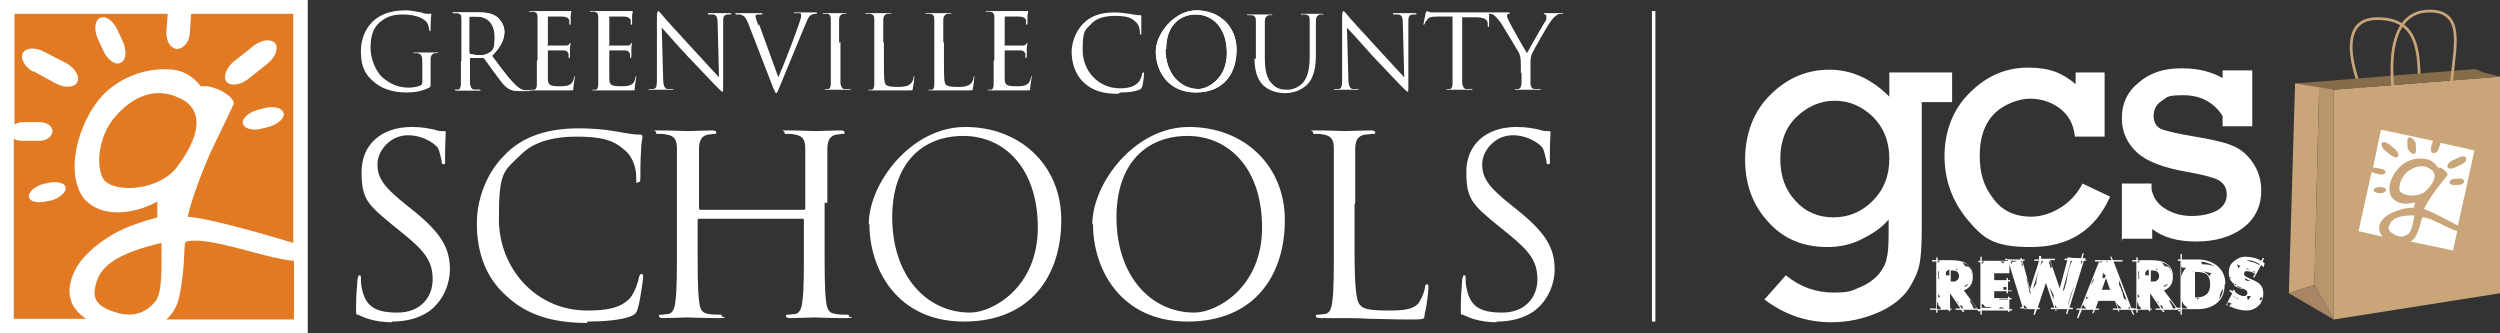 <?xml version="1.0" encoding="UTF-8"?><svg id="a" xmlns="http://www.w3.org/2000/svg" viewBox="0 0 362.3 48.3"><rect x="0" y="0" width="362.3" height="48.3" fill="#333333" stroke="none"/><path d="M282.9,10.5v4.3h-4.4v18.3c0,2.5-.1,4.3-.4,5.5-.3,1.2-.9,2.4-1.8,3.7-1,1.2-2.4,2.3-4.4,3.1-1.9.8-4.1,1.3-6.5,1.3-3.6,0-6.8-1.1-9.7-3.3l3.1-3.5c2.1,1.7,4.4,2.5,6.9,2.5s2.7-.3,3.9-.8c1.2-.5,2.1-1.2,2.7-1.9.6-.8,1-1.5,1.1-2.2.2-.7.3-1.8.3-3.5v-2.2c-.8,1-2,1.9-3.6,2.7-1.6.9-3.4,1.3-5.3,1.3-3.5,0-6.4-1.2-8.6-3.7-2.2-2.4-3.3-5.4-3.3-9s1.2-7,3.7-9.4c2.4-2.4,5.3-3.6,8.5-3.6s6.1,1.3,8.7,3.9v-3.5h9.2ZM258,23c0,2.5.7,4.5,2.2,6.1,1.4,1.6,3.3,2.4,5.5,2.4s4.1-.8,5.7-2.4c1.6-1.6,2.4-3.6,2.4-6.1s-.8-4.5-2.4-6.1c-1.6-1.5-3.4-2.3-5.5-2.3s-3.9.8-5.5,2.3c-1.6,1.5-2.4,3.6-2.4,6.1Z" fill="#fff"/><path d="M305,10.5v9.3h-4.3c-.2-1.8-.9-3.1-2.2-4.1-1.2-.9-2.7-1.4-4.3-1.4s-3.9.8-5.3,2.3c-1.4,1.5-2,3.5-2,6s.6,4.4,1.9,6.1c1.3,1.8,3.1,2.7,5.6,2.7s5.8-1.6,7.4-4.8l4,1.9c-2.2,4.9-6,7.3-11.5,7.3s-6.9-1.3-9.2-4c-2.2-2.7-3.3-5.7-3.3-9.2s1.2-6.8,3.7-9.2c2.4-2.4,5.2-3.6,8.4-3.6s5,.8,6.9,2.4v-1.7h4.3Z" fill="#fff"/><path d="M307.5,35v-8.4h4.3v.8c.2,1.1.8,2.1,1.9,2.8,1.1.7,2.4,1.1,3.9,1.1s2.8-.3,3.7-.8c.9-.5,1.4-1.3,1.4-2.3s-.4-1.6-1.2-2.1c-.8-.4-2.3-.8-4.6-1.2-3.4-.6-5.8-1.5-7.2-2.8-1.4-1.3-2.2-2.9-2.2-5s.8-3.8,2.4-5.1c1.6-1.4,3.6-2.1,6.2-2.1s4.3.5,6,1.4v-1.1h4.3v8.1h-4.3v-1.5c-1.3-2-3.2-3-5.7-3s-2.3.3-3.1.8c-.8.5-1.2,1.3-1.2,2.2s.4,1.6,1.1,1.9c.8.3,2.4.7,4.9,1.1,2.4.4,4.2.8,5.4,1.3,1.2.5,2.2,1.3,3,2.5s1.2,2.5,1.2,4c0,2.3-.9,4.1-2.6,5.4-1.7,1.3-4,2-6.8,2s-4.8-.6-6.4-1.8v1.4h-4.3Z" fill="#fff"/><path d="M287,44.9h-.1.1c0,.1-.2.3-.2.3l-.2-.3h-2.1l.2.3h-.2c0,.1-.3-.3-.3-.3h-.8v-.2h.7l-1.5-2.2v2.2h.2v.2h-.2v.2h-.2v-.2h-1.6v.4h-.2v-.4h-.9v-.2h.9v-6.8h-.6v-.2h.6v-.4h.2v.4c.2,0,.4,0,.8,0,.4,0,.7,0,.9,0,1,0,1.8.1,2.3.4.7.4,1.1,1,1.1,2s-.4,1.6-1.3,2l2.1,2.8h.3v.2ZM281.2,37.8h-.4v.4h0c0-.2.2-.3.4-.4ZM281,40.3c0,0,0-.2,0-.5,0-.2,0-.4,0-.5,0,0,0,0-.1,0v1.1c0,0,.1,0,.2,0ZM281.1,42.9l-.2-.3v.7c0-.1,0-.2.2-.3h0s.1,0,.1,0ZM281.3,44.7c0,0-.2-.2-.4-.5h0s0-.1,0-.1h0c0-.1,0-.2-.1-.2v-.2c-.1,0-.1,1.1-.1,1.1h.5ZM282.5,40v-.9s0,0-.2,0c0,.1-.2.2-.3.3,0,.2,0,.3,0,.5,0,0,0,0,.1,0,.1,0,.2,0,.3,0ZM282.7,41.3s0,0,0-.1c0,0,0,0,0-.1s0,0,0,0h0c0,.2-.1.5-.1.7s0,.3,0,.4h0c0,0,0,0,0,0,0,0,0-.1,0-.2,0-.1,0-.2,0-.3h0c0,0,0-.1,0-.2,0,0,0,0,0-.1ZM283.9,40c0-.5-.3-.8-.9-.8h-.3v1.6h.3c.3,0,.5,0,.6-.2.2-.1.3-.3.3-.6ZM283.7,39.1s0,0-.2-.2c0,0,0,.1,0,.2,0,0,.2,0,.2.1h0ZM284.5,44.7c0-.1-.1-.2-.2-.4-.3,0-.4-.2-.5-.5h0,0c0,0-.1-.2-.2-.2l.7,1.1h.2ZM283.9,43.8h0s0,0,0,0h0ZM285.8,39.9c0-1.1-.5-1.7-1.6-1.9h0c.2,0,.3.1.4.3h0c0,0,.2.2.2.3,0,0,.2,0,.3,0,.2,0,.4.2.6.6,0,.3.2.6.2,1v-.2ZM285.6,40.9c0,.1-.2.2-.4.3-.2,0-.3.2-.5.2v.2c.4-.2.7-.5.9-.8ZM286.5,44.7l-.9-1.2h-.1c0,.3.2.5.3.7.1.2.2.4.2.5h.6Z" fill="#fff"/><path d="M291.6,42.2h-.6v.3h-.2v-.3h-1.8v1h2v-.2h.2v.2h.3v.2h-.3v1.4h.4v.2h-.4v.2h-.2v-.2h-3.8v.6h-.2v-.6h-.4v-.2h.4v-6.8h-.3v-.2h.3v-.6h.2v.6h3.8v-.2h.2v.2h.3v.2h-.3v1.6h-.1s-2.1,0-2.1,0v1h1.8v-.3h.2v.3h.3v.2h-.3v1.3h.6v.2ZM287.6,37.9h-.4v.5c0-.2.2-.4.4-.5ZM288.6,44.7c0,0,0-.1-.1-.2h0s0,0,0,0h0c-.2,0-.4,0-.5,0s-.4,0-.5-.3c0,0-.2-.1-.3-.2v.6h1.4ZM290.6,44.7c0,0-.2,0-.3-.1-.2,0-.3-.1-.3-.1,0,0-.2.1-.4.2h1ZM291,43.5v-.2h-1.4c0,0,.1,0,.2.1,0,0,.2,0,.3,0,.1,0,.2,0,.3,0h.2c0,0,.2,0,.3,0,0,0,.2,0,.2,0ZM290.7,37.9h-.8c0,0,.2.1.4.3,0-.2.2-.3.4-.3ZM290.8,41.9v-.3h-.1c-.1,0-.2,0-.3,0h-.1c0,.1.1.2,0,.4h.4Z" fill="#fff"/><path d="M302.4,37.8h-.4l-2.1,6.8h.5v.2h-.6l-.2.7h-.2c0,0,.2-.7.2-.7h-1.6v.3c0,0-.1,0-.1,0v-.3h-.7v-.2h.5l-1.2-3.6-1.2,3.6h.3v.2h-.4l-.3.8h-.2c0,0,.2-.8.2-.8h-1.6v.4c.1,0,0,0,0,0v-.5h-.5v-.2h.3l-2.1-6.8h-.4v-.2h.3v-.4c-.1,0,0,0,0,0v.5h1.9v-.2s.2,0,.2,0v.2h.4v.2h-.3l1.1,4.1,1.3-4.1h-.7v-.2h.7v-.5c.1,0,.3,0,.3,0v.4c-.1,0,2,0,2,0v.2h-.7l1.4,4.1,1.1-4.1h-.4v-.2h.4v-.2c0,0,.3,0,.3,0h0c0,.1,1.7.1,1.7.1l.2-.7h.2c0,0-.2.7-.2.7h.4v.2ZM292.2,37.8h-.9l.2.5c0-.3.2-.4.5-.4s0,0,.1,0c0,0,0,0,.1,0ZM293.2,38.6l-.2-.8h-.2c.2.1.2.3.2.4s0,.2,0,.3c.1,0,.2,0,.3,0ZM293.9,44.7c-.1,0-.3-.2-.6-.5v.5h.6ZM294.3,42.5l-.6-2.2v.3c.2.5.3,1.1.5,2.1v-.2ZM295.4,39.3l-.8,2.6.5-.8c0-.5.1-1.1.3-1.7ZM296.2,37.8h-.3l-.4,1.1c.1-.4.3-.7.5-.9,0-.1.1-.2.2-.3ZM296.3,41.2v.2c-.1,0-.1.1-.1.1v-.4ZM297.6,43.7c0-.2,0-.5,0-.9,0-.2-.3-.6-.6-1.2l.7,2.1ZM297.4,38.7l-.3-.8h-.2c0,0,.1.2.1.3,0,0,0,.1.1.3,0,.1,0,.2,0,.3h0s0,0,0,0ZM298.2,44.6c-.1,0-.3-.2-.4-.4v.4h.4ZM300.3,37.8h-.2l-1.1,4.1v.3c.2-.2.2-.5.3-.8.1-.3.2-.6.2-.8.2-1.4.5-2.3.8-2.8ZM300.6,41.4c-.1.3-.3.7-.5,1.3-.2.6-.3,1-.4,1.3v.2s.9-2.8.9-2.8ZM301.8,37.8h-.2s0,.2,0,.6l.2-.6Z" fill="#fff"/><path d="M309.3,44.9h-.3l.3.7h-.2c0,0-.3-.7-.3-.7h-1.7v.4c.1,0,0,0,0,0l-.2-.4h-.7v-.2h.7l-.4-1.1h-2.4l-.4,1.1h.5v.2h-.6l-.2.5h-.2c0,0,.2-.5.2-.5h-1.7l-.5,1.2h-.2c0,0,.4-1.2.4-1.2h-.5v-.2h.6l2.7-6.8h-.6v-.2h2.4l-.2-.5h.2c0,0,.2.5.2.5h1.4v.2h-1.3l2.6,6.8h.4v.2ZM302.4,44.7c-.3-.2-.5-.4-.5-.6l-.3.6h.8ZM302.5,43.1c0,0-.1,0-.1-.2l-.2.6c0-.1.2-.2.3-.3,0,0,0,0,0,.1,0,0,.1-.2.2-.3ZM303.4,40.7s0,0,0-.2c0,0,0-.1,0-.2l-.4,1c.3-.4.4-.6.4-.7ZM306.3,43.4h-.1c0,0,0,0,0,0,0,0-.1,0-.3,0h0s-.2,0-.2,0h0c-.8,0-1.2,0-1.3,0h-.3c0,0-.1,0-.2,0h0c0,0,2.1,0,2.1,0ZM305.5,37.9h-1.2v.2c0,0,0,0,0,0,.2-.1.4-.2.6-.2s.3,0,.5.1c0,0,.1-.1.2-.2ZM305.8,42l-.6-1.7-.6,1.7h1.2ZM305.1,39.9c-.1-.1-.2-.2-.2-.4-.2.3-.2.6-.2.7s0,0,0,.1c0,0,.2,0,.3,0l.2-.5ZM307.4,44.7h0c0,0,0-.1-.1-.2-.3-.2-.5-.5-.6-.7l.3.9h.5ZM308.3,43.8l-1.2-3.2c0,.2,0,.5,0,.7h0s0,0,0,0h0s0,0,0,0h0c0,0,.2.3.3.6h0s0,0,0,.1h0c0,0,.1.2.2.4,0,0,0,.3.1.5,0,.2.1.4.3.5h0c.1,0,.2.1.3.3h0ZM308.7,44.7v-.3c-.1.1-.2.2-.3.3h.3Z" fill="#fff"/><path d="M316,44.9h-.1.1c0,.1-.2.3-.2.3l-.2-.3h-2.1l.2.3h-.2c0,.1-.3-.3-.3-.3h-.8v-.2h.7l-1.5-2.2v2.2h.2v.2h-.2v.2h-.2v-.2h-1.6v.4h-.2v-.4h-.9v-.2h.9v-6.8h-.6v-.2h.6v-.4h.2v.4c.2,0,.4,0,.8,0,.4,0,.7,0,.9,0,1,0,1.8.1,2.3.4.7.4,1.1,1,1.1,2s-.4,1.6-1.3,2l2.1,2.8h.3v.2ZM310.2,37.8h-.4v.4h0c0-.2.2-.3.4-.4ZM310,40.3c0,0,0-.2,0-.5,0-.2,0-.4,0-.5,0,0,0,0-.1,0v1.1c0,0,.1,0,.2,0ZM310,42.9l-.2-.3v.7c0-.1,0-.2.2-.3h0s.1,0,.1,0ZM310.3,44.7c0,0-.2-.2-.4-.5h0s0-.1,0-.1h0c0-.1,0-.2-.1-.2v-.2c-.1,0-.1,1.1-.1,1.1h.5ZM311.4,40v-.9s0,0-.2,0c0,.1-.2.2-.3.3,0,.2,0,.3,0,.5,0,0,0,0,.1,0,.1,0,.2,0,.3,0ZM311.6,41.3s0,0,0-.1c0,0,0,0,0-.1s0,0,0,0h0c0,.2-.1.5-.1.7s0,.3,0,.4h0c0,0,0,0,0,0,0,0,0-.1,0-.2,0-.1,0-.2,0-.3h0c0,0,0-.1,0-.2,0,0,0,0,0-.1ZM312.9,40c0-.5-.3-.8-.9-.8h-.3v1.6h.3c.3,0,.5,0,.6-.2.2-.1.3-.3.3-.6ZM312.7,39.1s0,0-.2-.2c0,0,0,.1,0,.2,0,0,.2,0,.2.1h0ZM313.5,44.7c0-.1-.1-.2-.2-.4-.3,0-.4-.2-.5-.5h0,0c0,0-.1-.2-.2-.2l.7,1.1h.2ZM312.9,43.8h0s0,0,0,0h0ZM314.7,39.9c0-1.1-.5-1.7-1.6-1.9h0c.2,0,.3.1.4.3h0c0,0,.2.2.2.3,0,0,.2,0,.3,0,.2,0,.4.2.6.6,0,.3.2.6.2,1v-.2ZM314.5,40.9c0,.1-.2.2-.4.3-.2,0-.3.2-.5.2v.2c.4-.2.7-.5.9-.8ZM315.4,44.7l-.9-1.2h-.1c0,.3.2.5.3.7.1.2.2.4.2.5h.6Z" fill="#fff"/><path d="M322.4,41.2c0,1.2-.4,2.1-1.1,2.7-.7.6-1.7.9-2.8.9h-2.3v.8h-.2v-.8h-.8v-.2h.8v-6.8h-.4v-.2h.4v-.8h.2v.8h2.2c1.2,0,2.1.3,2.9.9.8.7,1.2,1.5,1.2,2.7ZM316.8,38.8c0,0-.1,0-.2,0-.1,0-.2,0-.3,0,0,0-.1-.1-.2-.2v1.5c.1-.4.3-.8.7-1.3ZM317,44.7c0,0-.1-.1-.1-.2-.3-.2-.5-.4-.7-.9v1.1h.8ZM317.9,39.5v-.2h-.2s0,0,0,0c0,0,.1,0,.2.1ZM320.3,41.2c0-.7-.2-1.2-.6-1.5-.3-.2-.9-.3-1.6-.3v3.7h.2c1.3,0,2-.6,2-1.9ZM319.1,43.2c-.2,0-.4,0-.7,0v.2h0c.1,0,.3-.2.6-.3ZM320.9,38.6c-.5-.4-1.2-.6-1.9-.7,0,.1.1.2.1.4.8,0,1.4.1,1.8.3ZM320.6,39.6c-.3,0-.8-.2-1.5-.3.5.1.9.4,1.1.8,0-.3.2-.5.4-.5ZM322.2,41.8c0,0-.1.2-.2.3-.1.1-.2.4-.3.7,0,.3-.1.6-.2.7.4-.5.6-1,.7-1.7Z" fill="#fff"/><path d="M328.1,38.5v.2c-.1,0-.4-.3-.4-.3l-1,1.8h-.2c0-.1.3-.5.3-.5-.4-.3-.8-.4-1.2-.4s-.2,0-.3.1c0,0-.1.2-.1.3,0,.2.2.4.7.6.7.3,1.1.5,1.4.7.5.4.7.9.7,1.5s-.2,1.4-.7,1.8c-.5.5-1.1.7-1.8.7s-1.9-.3-2.7-.8h0c0,.1-.2,0-.2,0l.9-1.7-.4-.3v-.2c.1,0,.5.2.5.2v-.2c0,0,.3.1.3.1v.2c.5.4.9.6,1.2.6s.3,0,.4-.1c.1,0,.2-.2.2-.4s-.2-.4-.7-.6c-.6-.3-1.1-.5-1.3-.7-.5-.4-.7-.9-.7-1.6s.2-1.2.7-1.6c.5-.4,1-.7,1.7-.7s1.7.2,2.3.6l.2-.4h.2c0,.1-.2.5-.2.5l.3.3ZM323.4,44l-.5-.2-.2.3c.1,0,.3.2.4.3,0-.1,0-.2.2-.3ZM323.5,40.2h-.1s-.1,0-.3,0c0,.2,0,.2,0,.2h0c0,0,.3-.2.3-.2ZM324.3,43.2c-.2,0-.5-.2-.8-.4h0c.2.2.4.3.8.5h.1ZM325,41.8c-.5,0-.9-.3-1-.7,0,0-.1.1-.3.2.2.2.6.4,1.2.6h0ZM324.7,38.5c-.2,0-.3-.1-.5-.2l.2.6c0-.1.2-.3.3-.4ZM326.2,40.7c-.2,0-.5-.2-.9-.4,0,.2.2.3.3.4h.6ZM325.5,44h0c0-.1,0,0,0,0h-.1c0,0,.2,0,.2,0ZM327.5,38.3c-.6-.4-1.2-.6-2-.6.1,0,.4.2,1,.3.4.1.7.3.9.4h0ZM326.9,39.4c-.1,0-.2,0-.3-.1-.3,0-.5-.2-.9-.4,0,0-.1,0-.2.1.4,0,.9.2,1.2.5h0ZM326.3,42.9c-.2,0-.4,0-.6,0,0,0,0,.1-.1.2.1.1.2.2.1.4.2-.1.3-.2.3-.3,0,0,.1-.2.2-.3ZM327.7,43.1h0c-.1,0-.2.2-.3.3h0c0,0,.2,0,.3.2,0-.2.1-.3.2-.5Z" fill="#fff"/><polygon points="332.6 12.1 331.7 42.5 335.4 41.3 336.1 12.1 332.6 12.1" fill="#c9a579"/><path d="M342.4,13.6s-5-11.1,2.3-10.9c5.9.1,5.9,5,5.9,10.4" fill="none" stroke="#c9a579" stroke-miterlimit="10" stroke-width=".4"/><polygon points="338.2 46.3 335.4 41.3 336.1 12.1 338.2 13 338.2 46.3" fill="#b9956e"/><polygon points="362.3 11.1 362.3 42.5 338.2 46.3 338.2 13 362.3 11.1" fill="#c9a579"/><polygon points="331.7 42.5 338.2 46.3 335.4 41.3 331.7 42.5" fill="#aa8563"/><polygon points="332.6 12.1 358.7 10 359.9 10.5 362.3 11.1 338.2 13 332.6 12.1" fill="#866c49"/><path d="M347,14.3s-2.4-12.7,5.1-12.7c5.8,0,3.1,6.7,3.1,12.1" fill="none" stroke="#c9a579" stroke-miterlimit="10" stroke-width=".4"/><path d="M356.1,33.5l-.6,2.8-6.2-1.3c.4-.2.7-.5.9-1,.7-1.5.7-2.5.9-2.5,1.2,0,3.6,1.6,5,2M349.9,31.2c-.2,1-.4,2.4-.9,2.7-.6.5-1.3.5-2,.1-.7-.4-1-.8-.8-1.2.3-.9.9-1.6,3.7-1.6M352.5,24.7c.8.9,0,2.1-1,3-1.1,1-3.3.7-3.7,0-.3-.6.2-2.2,1.2-2.9,1.1-.8,2.4-1.1,3.6,0M345.1,18.8l7.5,1.6-.3.9c-.1.4,0,.8.3.9.3,0,.7-.2.8-.6l.3-.9,4.9,1.1-2.4,10.9c-1.3-.7-3.7-2-4.9-2.4.3-.8,1.3-2.2,1.8-2.9.8-1,1.3-1.7,1.6-2,0-.2-.1-.4-.3-.6-.2-.2-.5-.4-.7-.5-.1,0-.3,0-.4,0-.3-.5-.7-.9-1.2-1.1-.8-.3-2.2-.4-3.4.3-1.5.8-3,3.2-2.2,4.9.8,1.4,2.7,1.2,3.5.9,0,0-.1.7-.2.8-.6,0-1.6.1-2.3.4-.9.3-1.7.7-2.2,1.3-.8,1-.6,1.8,0,2.5l-3.5-.8,1.9-8.6c0,0,.2.1.4.2l.9.2c.3,0,.6,0,.7-.3,0-.2-.2-.5-.5-.5l-.9-.2c-.1,0-.3,0-.4,0l1.1-5.3ZM356.2,25.9h-.3c-.5,0-.9.2-.9.5,0,.3.4.5.9.4h.3c.5,0,.9-.2.9-.5,0-.3-.4-.5-.9-.4M356.4,22.8l-1.1.5c-.4.2-.7.6-.6.9.1.3.6.3,1,.1l1.1-.5c.4-.2.7-.6.6-.9-.1-.3-.6-.3-1-.1M348.9,20.9v.6c.3.5.6.8.9.8.3,0,.4-.5.3-1v-.6c-.3-.5-.6-.8-.9-.8-.3,0-.4.5-.3,1M345.5,21.7l1,.8c.4.3.8.4,1,.2.2-.2,0-.7-.3-1l-1-.8c-.4-.3-.8-.4-1-.2-.2.2,0,.7.3,1M344.9,28h0c.5,0,.9-.2.9-.5,0-.2-.4-.4-.9-.4h0c-.5,0-.9.2-.9.5,0,.2.4.4.9.4" fill="#fff"/><g id="b"><path d="M56.8,46.6c1.9,0,3.8-.4,5.4-1.5,2.4-1.8,3-4.5,3-6,0-2.9-1-5.1-5.2-8.5l-1-.8c-3.4-2.7-4.3-4-4.3-6s1.9-4.2,4.4-4.2,4.2,1.5,4.4,1.9c.2.4.4,1.4.5,1.8,0,.3,0,.5.3.5s.2-.3.2-.8c0-2.4.1-3.6.1-3.8s0-.2-.4-.2-.6,0-1.2-.2c-.9-.2-1.9-.4-3.3-.4-4.5,0-7.3,2.6-7.3,6.5s.8,4.7,4.6,7.8l1.6,1.3c3.1,2.5,4.1,4,4.1,6.5s-1.7,4.8-5.1,4.8-4.7-1-5.2-3.7c-.1-.5-.1-1-.1-1.3s0-.4-.2-.4-.2.2-.3.6c0,.6-.2,2-.2,3.8s0,1.1.5,1.4c1.4.7,3.1,1,4.7,1h0Z" fill="#fff"/><path d="M85.1,46.6c2.3,0,5-.2,6.4-.8.6-.3.7-.4.9-1,.4-1.2.8-4.4.8-4.6s0-.5-.2-.5-.3.1-.4.5c-.1.6-.6,2.2-1.3,3-1.4,1.5-3.5,1.8-6.2,1.8-7.6,0-12.8-6.3-12.8-13.2s.6-6.9,3.2-9.4c1.2-1.2,3.4-2.6,8.1-2.6s5.8,1,7.1,2.1c.9.8,1.5,2.3,1.5,3.7s0,.8.3.8.3-.2.3-.8c0-.5,0-2.5.1-3.7,0-1.3.2-1.7.2-2s0-.4-.5-.4c-1.1,0-2.3-.3-3.6-.5-1.7-.3-3.7-.4-5.1-.4-5.5,0-8.7,1.7-10.8,3.9-3.2,3.2-4,7.4-4,9.8,0,3.4.8,7.5,4.3,10.6,2.8,2.6,6.4,3.9,11.7,3.9h0Z" fill="#fff"/><path d="M119.9,29.4c0-5.6,0-6.6,0-7.8,0-1.3.4-1.9,1.3-2.1.4,0,.6-.1.9-.1s.3,0,.3-.2c0-.2-.2-.3-.6-.3-1.1,0-3.3.1-3.5.1s-2.4-.1-4-.1-.6,0-.6.3.1.2.3.2c.3,0,.9,0,1.2.1,1.2.2,1.5.8,1.5,2.1,0,1.2,0,2.2,0,7.8v.8c0,.2-.1.2-.2.2h-15c-.1,0-.2,0-.2-.2v-.8c0-5.6,0-6.6,0-7.8,0-1.3.4-1.9,1.3-2.1.4,0,.6-.1.9-.1s.3,0,.3-.2c0-.2-.2-.3-.6-.3-1.1,0-3.3.1-3.5.1s-2.4-.1-4-.1-.6,0-.6.3.1.2.3.2c.3,0,.9,0,1.2.1,1.2.2,1.5.8,1.5,2.1,0,1.2,0,2.2,0,7.8v6.3c0,3.5,0,6.3-.2,7.8-.1,1-.3,1.8-1,2-.3,0-.7.1-1.1.1s-.3.1-.3.2c0,.2.2.3.6.3,1.1,0,3.3-.1,3.5-.1s2.4.1,4.4.1.6-.1.6-.3,0-.2-.3-.2c-.3,0-1.1,0-1.6-.1-1.1-.1-1.3-.9-1.4-2-.2-1.5-.2-4.4-.2-7.8v-3.8c0-.2.1-.2.2-.2h15c.1,0,.2,0,.2.2v3.8c0,3.5,0,6.3-.2,7.8-.1,1-.3,1.8-1,2-.3,0-.7.1-1.1.1s-.3.1-.3.2c0,.2.2.3.6.3,1.1,0,3.3-.1,3.5-.1s2.4.1,4.4.1.6-.1.6-.3,0-.2-.3-.2c-.3,0-1.1,0-1.6-.1-1.1-.1-1.3-.9-1.4-2-.2-1.5-.2-4.4-.2-7.8v-6.3h0Z" fill="#fff"/><path d="M126,32.5c0,6.5,4,14.1,13.7,14.1s14.1-6.7,14.1-14.7-6-13.5-13.9-13.5-14,8.2-14,14.1h0ZM129.3,31.5c0-7.9,4.4-11.8,10.3-11.8s10.8,4.6,10.8,13.3-6.6,12.3-9.8,12.3c-6.4,0-11.3-5.4-11.3-13.8h0Z" fill="#fff"/><path d="M158.4,32.5c0,6.5,4,14.1,13.7,14.1s14.1-6.7,14.1-14.7-6-13.5-13.9-13.5-14,8.2-14,14.1h0ZM161.8,31.5c0-7.9,4.4-11.8,10.3-11.8s10.8,4.6,10.8,13.3-6.6,12.3-9.8,12.3c-6.4,0-11.3-5.4-11.3-13.8h0Z" fill="#fff"/><path d="M196.4,29.4c0-5.6,0-6.6,0-7.8,0-1.3.4-1.9,1.4-2.1.4,0,.9-.1,1.2-.1s.3,0,.3-.2c0-.2-.2-.3-.6-.3-1.1,0-3.7.1-3.8.1s-2.4-.1-4-.1-.6,0-.6.3.1.2.3.2c.3,0,.9,0,1.2.1,1.2.2,1.5.8,1.5,2.1,0,1.2,0,2.2,0,7.8v6.3c0,3.5,0,6.3-.2,7.8-.1,1-.3,1.8-1,2-.3,0-.7.1-1.1.1s-.3.1-.3.2c0,.2.2.3.6.3s1.3,0,2,0c.7,0,1.3,0,1.5,0,1,0,2.1,0,3.6.1,1.5,0,3.3.1,5.9.1s2-.1,2.2-1c.3-1,.5-3.2.5-3.6s0-.5-.2-.5-.3.2-.3.5c-.1.7-.5,1.6-.9,2.2-.8,1-2.4,1.1-4.3,1.1-2.8,0-3.7-.2-4.2-.8-.6-.6-.8-2.9-.8-8.2v-6.4h0Z" fill="#fff"/><path d="M216.9,46.6c1.9,0,3.8-.4,5.4-1.5,2.4-1.8,3-4.5,3-6,0-2.9-1-5.1-5.2-8.5l-1-.8c-3.4-2.7-4.3-4-4.3-6s1.9-4.2,4.4-4.2,4.2,1.5,4.4,1.9c.2.4.4,1.4.5,1.8,0,.3,0,.5.3.5s.2-.3.2-.8c0-2.4.1-3.6.1-3.8s0-.2-.4-.2-.6,0-1.2-.2c-.9-.2-1.9-.4-3.3-.4-4.5,0-7.3,2.6-7.3,6.5s.8,4.7,4.6,7.8l1.6,1.3c3.1,2.5,4.1,4,4.1,6.5s-1.7,4.8-5.1,4.8-4.7-1-5.2-3.7c-.1-.5-.1-1-.1-1.3s0-.4-.2-.4-.2.2-.3.6c0,.6-.2,2-.2,3.8s0,1.1.5,1.4c1.4.7,3.1,1,4.7,1h0Z" fill="#fff"/></g><g id="c"><path d="M61.2,11.9c0,.3-.1.4-.3.5-.4.2-1.2.3-1.7.3-1.4,0-2.7-.5-3.9-1.6-.5-.5-1.6-2.1-1.6-4.2s.6-3.1,1.5-3.8c1.1-.9,2.2-1,3.2-1,1.9,0,3.1.6,3.5,1.2.2.4.3.8.3,1,0,.1,0,.2.1.2s.1,0,.1-.3c0-1.5.1-1.9.1-2.1s0-.1-.2-.1c-.4,0-.9,0-1.2-.2-.3,0-1.4-.3-2.3-.3s-2.6.1-4,1c-1.3.8-2.5,2.5-2.5,5s.9,3.5,1.8,4.3c1.7,1.5,3.8,1.6,4.9,1.6s2.2-.2,3.2-.7c.2-.1.2-.1.2-.8v-1.7c0-.6,0-1.1,0-1.6,0-.5.2-.8.6-.9.2,0,.3,0,.4,0s.1,0,.1,0c0,0,0-.1-.2-.1-.4,0-1.4,0-1.5,0s-1,0-1.7,0c-.2,0-.2,0-.2.1s0,0,.1,0c.1,0,.4,0,.5,0,.6.2.7.3.7,1.5v2.6h0Z" fill="#fff"/><path d="M66.8,8.9c0,1.4,0,2.6,0,3.3,0,.4-.1.8-.4.8-.1,0-.3,0-.4,0s-.1,0-.1,0c0,0,0,.1.2.1.4,0,1.4,0,1.4,0,0,0,1,0,1.8,0s.2,0,.2-.1,0,0-.1,0c-.1,0-.5,0-.7,0-.4,0-.5-.4-.6-.8,0-.6,0-1.8,0-3.3v-.4c0,0,0-.1.1-.1h1.8c0,0,.1,0,.2.1.3.4,1,1.4,1.6,2.2.8,1.1,1.4,1.9,2,2.2.4.2.8.3,1.6.3h1.1c.3,0,.4,0,.4-.1s0,0-.1,0-.3,0-.6,0c-.4,0-1-.2-1.8-1.1-.9-.9-1.9-2.3-3.1-3.9,1.3-1.3,1.8-2.4,1.8-3.5s-.7-1.8-1-2.1c-.8-.6-1.8-.7-2.7-.7s-1.6,0-1.8,0-1,0-1.7,0-.2,0-.2.1,0,0,.1,0c.1,0,.4,0,.5,0,.5.1.6.3.6.9,0,.5,0,.9,0,3.3v2.7h0ZM68,2.6c0,0,0-.2.1-.2.2,0,.6,0,1,0,1.6,0,2.6,1.1,2.6,3s-.4,2-.9,2.3c-.3.2-.8.3-1.1.3-.7,0-1.3-.1-1.6-.2,0,0-.1-.1-.1-.2V2.6h0Z" fill="#fff"/><path d="M66.8,8.9c0,1.4,0,2.6,0,3.3,0,.4-.1.8-.4.8-.1,0-.3,0-.4,0s-.1,0-.1,0c0,0,0,.1.2.1.4,0,1.4,0,1.4,0,0,0,1,0,1.8,0s.2,0,.2-.1,0,0-.1,0c-.1,0-.5,0-.7,0-.4,0-.5-.4-.6-.8,0-.6,0-1.8,0-3.3v-.4c0,0,0-.1.1-.1h1.8c0,0,.1,0,.2.1.3.4,1,1.4,1.6,2.2.8,1.1,1.4,1.9,2,2.2.4.2.8.3,1.6.3h1.1c.3,0,.4,0,.4-.1s0,0-.1,0-.3,0-.6,0c-.4,0-1-.2-1.8-1.1-.9-.9-1.9-2.3-3.1-3.9,1.3-1.3,1.8-2.4,1.8-3.5s-.7-1.8-1-2.1c-.8-.6-1.8-.7-2.7-.7s-1.6,0-1.8,0-1,0-1.7,0-.2,0-.2.1,0,0,.1,0c.1,0,.4,0,.5,0,.5.1.6.3.6.9,0,.5,0,.9,0,3.3v2.7h0ZM68,2.6c0,0,0-.2.1-.2.2,0,.6,0,1,0,1.6,0,2.6,1.1,2.6,3s-.4,2-.9,2.3c-.3.2-.8.3-1.1.3-.7,0-1.3-.1-1.6-.2,0,0-.1-.1-.1-.2V2.6h0Z" fill="#fff"/><path d="M77.8,8.9c0,1.4,0,2.6,0,3.3,0,.4-.1.8-.4.8-.1,0-.3,0-.4,0s-.1,0-.1,0c0,0,0,.1.2.1s.6,0,.9,0c.3,0,.6,0,.6,0,.2,0,.6,0,1.2,0,.6,0,1.4,0,2.5,0s.7,0,.8-.4c0-.3.2-1.3.2-1.5s0-.2,0-.2-.1,0-.1.2c-.1.6-.3.9-.7,1.1-.4.2-1,.2-1.4.2-1.5,0-1.7-.2-1.7-1.2,0-.3,0-2.1,0-2.6v-1.3c0,0,0-.1.1-.1.3,0,1.7,0,2.1,0,.6,0,.7.3.8.5,0,.2,0,.3,0,.5s0,.1.1.1.1-.2.1-.3,0-.7,0-1c0-.5.1-.8.1-.8s0-.1,0-.1-.1,0-.2.2c-.1.2-.3.2-.7.2-.3,0-2.2,0-2.4,0s0,0,0-.2V2.6c0-.1,0-.2,0-.2.2,0,1.8,0,2,0,.8,0,1,.3,1.1.5,0,.2,0,.4,0,.5s0,.2.1.2,0,0,.1-.2c0-.2,0-.8,0-1,0-.4.1-.6.1-.7s0-.1,0-.1c0,0-.1,0-.2,0-.1,0-.4,0-.6,0-.3,0-3.3,0-3.4,0h-.6c-.3,0-.7,0-1.1,0s-.2,0-.2.1,0,0,.1,0c.1,0,.4,0,.5,0,.5.1.6.3.6.9,0,.5,0,.9,0,3.3v2.7h0Z" fill="#fff"/><path d="M86.7,8.9c0,1.4,0,2.6,0,3.3,0,.4-.1.8-.4.8-.1,0-.3,0-.4,0s-.1,0-.1,0c0,0,0,.1.2.1s.6,0,.9,0c.3,0,.6,0,.6,0,.2,0,.6,0,1.2,0,.6,0,1.4,0,2.5,0s.7,0,.8-.4c0-.3.2-1.3.2-1.5s0-.2,0-.2-.1,0-.1.2c-.1.6-.3.9-.7,1.1-.4.2-1,.2-1.4.2-1.5,0-1.7-.2-1.7-1.2,0-.3,0-2.1,0-2.6v-1.3c0,0,0-.1.1-.1.3,0,1.7,0,2.1,0,.6,0,.7.3.8.5,0,.2,0,.3,0,.5s0,.1.1.1.1-.2.1-.3,0-.7,0-1c0-.5.1-.8.1-.8s0-.1,0-.1-.1,0-.2.2c-.1.2-.3.2-.7.2-.3,0-2.2,0-2.4,0s0,0,0-.2V2.6c0-.1,0-.2,0-.2.2,0,1.8,0,2,0,.8,0,1,.3,1.1.5,0,.2,0,.4,0,.5s0,.2.1.2,0,0,.1-.2c0-.2,0-.8,0-1,0-.4.1-.6.1-.7s0-.1,0-.1c0,0-.1,0-.2,0-.1,0-.4,0-.7,0-.3,0-3.3,0-3.4,0h-.6c-.3,0-.7,0-1.1,0s-.2,0-.2.1,0,0,.1,0c.1,0,.4,0,.5,0,.5.1.6.3.6.9,0,.5,0,.9,0,3.3v2.7h0Z" fill="#fff"/><path d="M95.8,3.9c.5.5,2.1,2.4,3.9,4.3,1.6,1.7,3.7,3.9,3.9,4.1.8.8,1,1,1.1,1s.1,0,.1-1.1V3.4c0-.9,0-1.2.6-1.3.2,0,.3,0,.4,0s.2,0,.2-.1c0,0-.1-.1-.3-.1-.6,0-1.1,0-1.3,0s-.9,0-1.5,0-.3,0-.3.1,0,.1.1.1.5,0,.7,0c.5.1.6.5.6,1.4l.2,7.7c-.5-.5-2.1-2.3-3.6-3.9-2.3-2.5-4.5-4.9-4.7-5.2-.2-.2-.4-.5-.5-.5s-.2.2-.2.8v8.6c0,1.4,0,1.8-.5,1.9-.2,0-.5,0-.6,0s-.1,0-.1,0c0,.1,0,.1.2.1.7,0,1.3,0,1.4,0s.7,0,1.6,0,.3,0,.3-.1,0,0-.1,0c-.1,0-.5,0-.7,0-.4-.1-.6-.5-.6-1.7l-.2-7.2h0Z" fill="#fff"/><path d="M109.9,3.7c-.2-.6-.4-1.1-.4-1.3s0-.2.2-.3c.1,0,.4,0,.6,0s.2,0,.2-.1-.1-.1-.4-.1c-.6,0-1.2,0-1.4,0s-1,0-1.7,0-.4,0-.4.1,0,.1.1.1.3,0,.6,0c.5.2.7.3,1.1,1.2l3.6,9.3c.3.7.4.9.5.9s.2-.2.6-1.2c.3-.7,1-2.4,1.9-4.6.8-1.9,1.5-3.7,1.7-4.1.4-1,.6-1.3.8-1.4.3-.2.6-.2.7-.2s.2,0,.2-.1,0-.1-.3-.1c-.4,0-1.1,0-1.2,0-.2,0-.9,0-1.5,0s-.3,0-.3.1,0,0,.2,0c.2,0,.4,0,.6,0,.2,0,.2.2.2.3s0,.4-.1.6c-.3,1.1-2.3,6.4-3.2,8.4l-2.8-7.7h0Z" fill="#fff"/><path d="M121.6,6.2c0-2.4,0-2.8,0-3.3,0-.5.2-.8.6-.9.2,0,.3,0,.4,0s.1,0,.1,0c0,0,0-.1-.2-.1-.4,0-1.4,0-1.5,0s-1,0-1.5,0-.2,0-.2.1,0,0,.1,0c.1,0,.3,0,.5,0,.3,0,.5.3.5.8,0,.5,0,.9,0,3.3v2.7c0,1.4,0,2.6,0,3.3,0,.4-.1.8-.4.8-.1,0-.3,0-.4,0s-.1,0-.1,0c0,0,0,.1.2.1.4,0,1.4,0,1.5,0s1,0,1.8,0,.2,0,.2-.1,0,0-.1,0c-.1,0-.5,0-.7,0-.4,0-.5-.4-.6-.8,0-.6,0-1.8,0-3.3v-2.7h0Z" fill="#fff"/><path d="M128,6.2c0-2.4,0-2.8,0-3.3,0-.5.2-.8.6-.9.2,0,.4,0,.5,0s.1,0,.1,0c0,0,0-.1-.2-.1-.4,0-1.5,0-1.6,0s-1,0-1.7,0-.2,0-.2.1,0,0,.1,0c.1,0,.4,0,.5,0,.5.1.6.3.6.9,0,.5,0,.9,0,3.3v2.7c0,1.4,0,2.6,0,3.3,0,.4-.1.8-.4.8-.1,0-.3,0-.4,0s-.1,0-.1,0c0,0,0,.1.2.1s.6,0,.8,0c.3,0,.6,0,.6,0,.4,0,.9,0,1.5,0,.6,0,1.4,0,2.5,0s.8,0,.9-.4c.1-.4.2-1.3.2-1.5s0-.2,0-.2-.1,0-.1.2c0,.3-.2.7-.4.9-.4.4-1,.5-1.8.5-1.2,0-1.5-.1-1.8-.3-.3-.3-.3-1.2-.3-3.5v-2.7h0Z" fill="#fff"/><path d="M136.7,6.2c0-2.4,0-2.8,0-3.3,0-.5.2-.8.6-.9.2,0,.4,0,.5,0s.1,0,.1,0c0,0,0-.1-.2-.1-.4,0-1.5,0-1.6,0s-1,0-1.7,0-.2,0-.2.1,0,0,.1,0c.1,0,.4,0,.5,0,.5.1.6.3.6.9,0,.5,0,.9,0,3.3v2.7c0,1.4,0,2.6,0,3.3,0,.4-.1.8-.4.8-.1,0-.3,0-.4,0s-.1,0-.1,0c0,0,0,.1.2.1s.6,0,.8,0c.3,0,.6,0,.6,0,.4,0,.9,0,1.5,0,.6,0,1.4,0,2.5,0s.8,0,.9-.4c.1-.4.2-1.3.2-1.5s0-.2,0-.2-.1,0-.1.2c0,.3-.2.7-.4.9-.4.4-1,.5-1.8.5-1.2,0-1.5-.1-1.8-.3-.3-.3-.3-1.2-.3-3.5v-2.7h0Z" fill="#fff"/><path d="M144,8.9c0,1.4,0,2.6,0,3.3,0,.4-.1.8-.4.8-.1,0-.3,0-.4,0s-.1,0-.1,0c0,0,0,.1.2.1s.6,0,.9,0c.3,0,.6,0,.6,0,.2,0,.6,0,1.2,0,.6,0,1.4,0,2.5,0s.7,0,.8-.4c0-.3.2-1.3.2-1.5s0-.2,0-.2-.1,0-.1.2c-.1.6-.3.9-.7,1.1-.4.2-1,.2-1.4.2-1.5,0-1.7-.2-1.7-1.2,0-.3,0-2.1,0-2.6v-1.3c0,0,0-.1.1-.1.3,0,1.7,0,2.1,0,.6,0,.7.3.8.5,0,.2,0,.3,0,.5s0,.1.1.1.1-.2.1-.3,0-.7,0-1c0-.5.1-.8.1-.8s0-.1,0-.1-.1,0-.2.2c-.1.2-.3.2-.7.2-.3,0-2.2,0-2.4,0s0,0,0-.2V2.6c0-.1,0-.2,0-.2.2,0,1.8,0,2,0,.8,0,1,.3,1.1.5,0,.2,0,.4,0,.5s0,.2.1.2,0,0,.1-.2c0-.2,0-.8,0-1,0-.4.1-.6.1-.7s0-.1,0-.1c0,0-.1,0-.2,0-.1,0-.4,0-.6,0-.3,0-3.3,0-3.4,0h-.6c-.3,0-.7,0-1.1,0s-.2,0-.2.1,0,0,.1,0c.1,0,.4,0,.5,0,.5.1.6.3.6.9,0,.5,0,.9,0,3.3v2.7h0Z" fill="#fff"/><path d="M162.4,13.4c1,0,2.1-.1,2.7-.4.3-.1.3-.2.4-.4.2-.5.3-1.8.3-1.9s0-.2-.1-.2-.1,0-.2.2c0,.3-.2.9-.6,1.3-.6.6-1.5.8-2.6.8-3.2,0-5.4-2.6-5.4-5.5s.3-2.9,1.3-3.9c.5-.5,1.4-1.1,3.4-1.1s2.5.4,3,.9c.4.3.6,1,.6,1.5s0,.3.1.3.1,0,.1-.3c0-.2,0-1.1,0-1.5,0-.5,0-.7,0-.8s0-.2-.2-.2c-.5,0-1-.1-1.5-.2-.7-.1-1.6-.2-2.2-.2-2.3,0-3.6.7-4.5,1.6-1.3,1.3-1.7,3.1-1.7,4.1,0,1.4.4,3.2,1.8,4.5,1.2,1.1,2.7,1.6,4.9,1.6h0Z" fill="#fff"/><path d="M167.5,7.5c0,2.7,1.7,5.9,5.8,5.9s5.9-2.8,5.9-6.2-2.5-5.7-5.8-5.7-5.9,3.5-5.9,5.9h0ZM169,7.1c0-3.3,1.9-5,4.3-5s4.5,1.9,4.5,5.6-2.8,5.2-4.1,5.2c-2.7,0-4.8-2.3-4.8-5.8h0Z" fill="#fff"/><path d="M167.5,7.5c0,2.7,1.7,5.9,5.8,5.9s5.9-2.8,5.9-6.2-2.5-5.7-5.8-5.7-5.9,3.5-5.9,5.9h0ZM169,7.1c0-3.3,1.9-5,4.3-5s4.5,1.9,4.5,5.6-2.8,5.2-4.1,5.2c-2.7,0-4.8-2.3-4.8-5.8h0Z" fill="#fff"/><path d="M181.8,8.4c0,2.2.6,3.3,1.3,4,1.1,1,2.6,1.1,3.1,1.1.9,0,2-.2,3.1-1.1,1.2-1.1,1.4-2.9,1.4-4.5v-1.6c0-2.4,0-2.8,0-3.3,0-.5.2-.8.6-.9.2,0,.3,0,.4,0s.1,0,.1,0c0,0,0-.1-.2-.1-.4,0-1.1,0-1.2,0s-.9,0-1.6,0-.2,0-.2.1,0,0,.1,0c.1,0,.4,0,.5,0,.5.1.6.3.6.9,0,.5,0,.9,0,3.3v1.9c0,1.5-.2,2.8-.9,3.7-.5.6-1.4,1.1-2.3,1.1s-1.5-.1-2.2-.8c-.6-.6-1.1-1.5-1.1-3.7v-2.1c0-2.4,0-2.8,0-3.3,0-.5.2-.8.6-.9.2,0,.3,0,.4,0s.1,0,.1,0c0,0,0-.1-.2-.1-.4,0-1.3,0-1.5,0s-1,0-1.7,0-.2,0-.2.1,0,0,.1,0c.1,0,.4,0,.5,0,.5.1.6.3.6.9,0,.5,0,.9,0,3.3v2.2h0Z" fill="#fff"/><path d="M195.1,3.9c.5.5,2.2,2.4,3.9,4.3,1.6,1.7,3.7,3.9,3.9,4.1.8.8,1,1,1.1,1s.1,0,.1-1.1V3.4c0-.9,0-1.2.6-1.3.2,0,.3,0,.4,0s.2,0,.2-.1c0,0-.1-.1-.3-.1-.6,0-1.1,0-1.3,0s-.9,0-1.5,0-.3,0-.3.1,0,.1.1.1.5,0,.7,0c.5.1.6.5.6,1.4l.2,7.7c-.5-.5-2.1-2.3-3.6-3.9-2.3-2.5-4.5-4.9-4.7-5.2-.2-.2-.4-.5-.5-.5s-.2.2-.2.8v8.6c0,1.4,0,1.8-.5,1.9-.2,0-.5,0-.6,0s-.1,0-.1,0c0,.1,0,.1.2.1.7,0,1.3,0,1.4,0s.7,0,1.6,0,.3,0,.3-.1,0,0-.1,0c-.1,0-.5,0-.7,0-.4-.1-.6-.5-.6-1.7l-.2-7.2h0Z" fill="#fff"/><path d="M211.9,2.5h1.9c1.4,0,1.8.4,1.8.9v.2c0,.2,0,.3.1.3s.1,0,.1-.2,0-1.2,0-1.7,0-.2,0-.2-.2,0-.4,0c-.2,0-.6,0-1.1,0h-5.6c-.2,0-.7,0-1.2,0-.4,0-.6-.2-.7-.2s-.1.2-.2.3c0,.1-.3,1.4-.3,1.6s0,.1,0,.1.1,0,.2-.2c0-.1,0-.2.3-.5.2-.4.6-.5,1.5-.5h2.2s0,6.4,0,6.4c0,1.4,0,2.6,0,3.3,0,.4-.1.8-.4.8-.1,0-.3,0-.4,0s-.1,0-.1,0c0,0,0,.1.2.1.4,0,1.4,0,1.5,0s1,0,1.8,0,.2,0,.2-.1,0,0-.1,0-.5,0-.7,0c-.4,0-.5-.4-.6-.8,0-.6,0-1.8,0-3.3V2.5h0Z" fill="#fff"/><path d="M220.5,10.6c0,.2,0,.9,0,1.5,0,.4-.2.8-.5.8-.1,0-.3,0-.4,0s-.1,0-.1,0c0,0,0,.1.2.1.4,0,1.4,0,1.5,0s1,0,1.8,0,.2,0,.2-.1,0,0-.1,0-.5,0-.7,0c-.4,0-.6-.4-.6-.8,0-.6,0-1.3,0-1.5v-1.3c0-.5,0-1,.2-1.5.3-.6,2.3-4.2,2.8-4.8.3-.4.5-.6.8-.8.2-.2.5-.2.7-.2s.2,0,.2-.1,0,0-.2,0c-.3,0-1.4,0-1.4,0s-.6,0-1,0-.2,0-.2,0,0,.1.2.2c.2,0,.2.2.2.4s0,.5-.3.8c-.3.5-2.2,3.8-2.5,4.4-.3-.4-2.5-4.3-2.7-4.8-.1-.2-.2-.4-.2-.6s0-.2.2-.3c.1,0,.2,0,.2-.1s0-.1-.2-.1c-.6,0-1.1,0-1.2,0s-1.2,0-1.5,0-.2,0-.2.1,0,.1.2.1c.1,0,.4,0,.6.2.3.2.6.6,1,1.1.5.8,2.5,4.1,2.6,4.3.2.4.3.8.3,1.6v1.3h0Z" fill="#fff"/></g><g id="d"><polygon points="18.8 48.3 18.8 48.3 0 48.3 0 21.7 0 21.7 0 18.2 0 0 44.6 0 44.6 37.9 44.6 37.9 44.6 48.3 18.8 48.3" fill="#fff"/><path d="M7.1,29.1h.2c1.4-.4,2.4-1.3,2.2-2-.2-.7-1.5-.9-2.9-.5h-.2c-1.4.4-2.4,1.3-2.2,2,.2.7,1.4.9,2.9.5h0ZM4.8,10.3l3.3,1.8c1.3.7,2.7.6,3.1-.2.4-.8-.3-2-1.5-2.7l-3.3-1.7c-1.3-.7-2.7-.6-3.1.2-.4.8.3,2,1.5,2.7h0ZM14.2,5.7l.8,1.7c.6,1.3,1.7,2.1,2.5,1.7.8-.4.9-1.7.3-3.1l-.8-1.7c-.6-1.3-1.7-2.1-2.5-1.7-.8.4-.9,1.7-.3,3.1h0ZM36.8,6.6l-2.9,2.3c-1.1.9-1.6,2.2-1.1,2.9s1.9.6,3.1-.3l2.9-2.3c1.1-.9,1.6-2.2,1.1-2.9-.6-.7-1.9-.6-3.1.3h0ZM38.2,15.7l-.8.2c-1.4.4-2.4,1.3-2.2,2,.2.8,1.5,1.1,2.9.7l.8-.2c1.4-.4,2.4-1.3,2.2-2-.2-.8-1.5-1.1-2.9-.7h0ZM2,2h22.3l-.2,2.7c0,1.3.6,2.3,1.5,2.4.9,0,1.8-.9,1.9-2.2l.2-2.9h14.8v33.2c-4.3-1.3-11.9-3.5-15.3-3.8.5-2.4,2.3-7.1,3.4-9.5,1.6-3.3,2.7-5.6,3.3-6.9-.1-.6-.6-1.1-1.4-1.6-.8-.5-1.5-.7-2.4-.9-.4,0-.8,0-1,0-1.1-1.4-2.4-2.2-4-2.4-2.6-.3-6.4.3-9.6,3.1-3.7,3.3-6.4,11.3-3.4,15.5,3,3.5,8.5,1.8,10.7.5,0,0,0,2,0,2.3-1.8.5-4.5,1.3-6.5,2.5-2.4,1.4-4.5,3.3-5.4,5.1-1.7,3.4-.6,5.7,1.6,7.1H2v-26.1c.3.2.7.3,1.2.3h2.6c1,0,1.8-.7,1.8-1.4s-.8-1.3-1.8-1.3h-2.6c-.4,0-.8.2-1.1.3V2h0ZM26.9,14.7c3,2.2,1.2,6.2-1.1,9.3-2.6,3.7-9.1,4-10.7,2.1-1.3-1.7-.9-6.4,1.6-9.2,2.6-3,6.2-4.7,10.2-2.2h0ZM23.4,35.2c0,3.1.2,7.2-.9,8.5-1.4,1.7-3.3,2.3-5.6,1.6-2.2-.6-3.3-1.6-3.2-3,.3-2.8,1.6-5.2,9.7-7.1h0ZM42.6,37.8v8.5h-18.5c.9-.8,1.6-1.9,1.9-3.4,1-4.9.5-7.8,1-7.9,3.4-.8,11.2,2.4,15.5,2.8h0Z" fill="#e27923"/></g><rect x="239.4" y="1.6" width=".5" height="45" fill="#fff"/></svg>